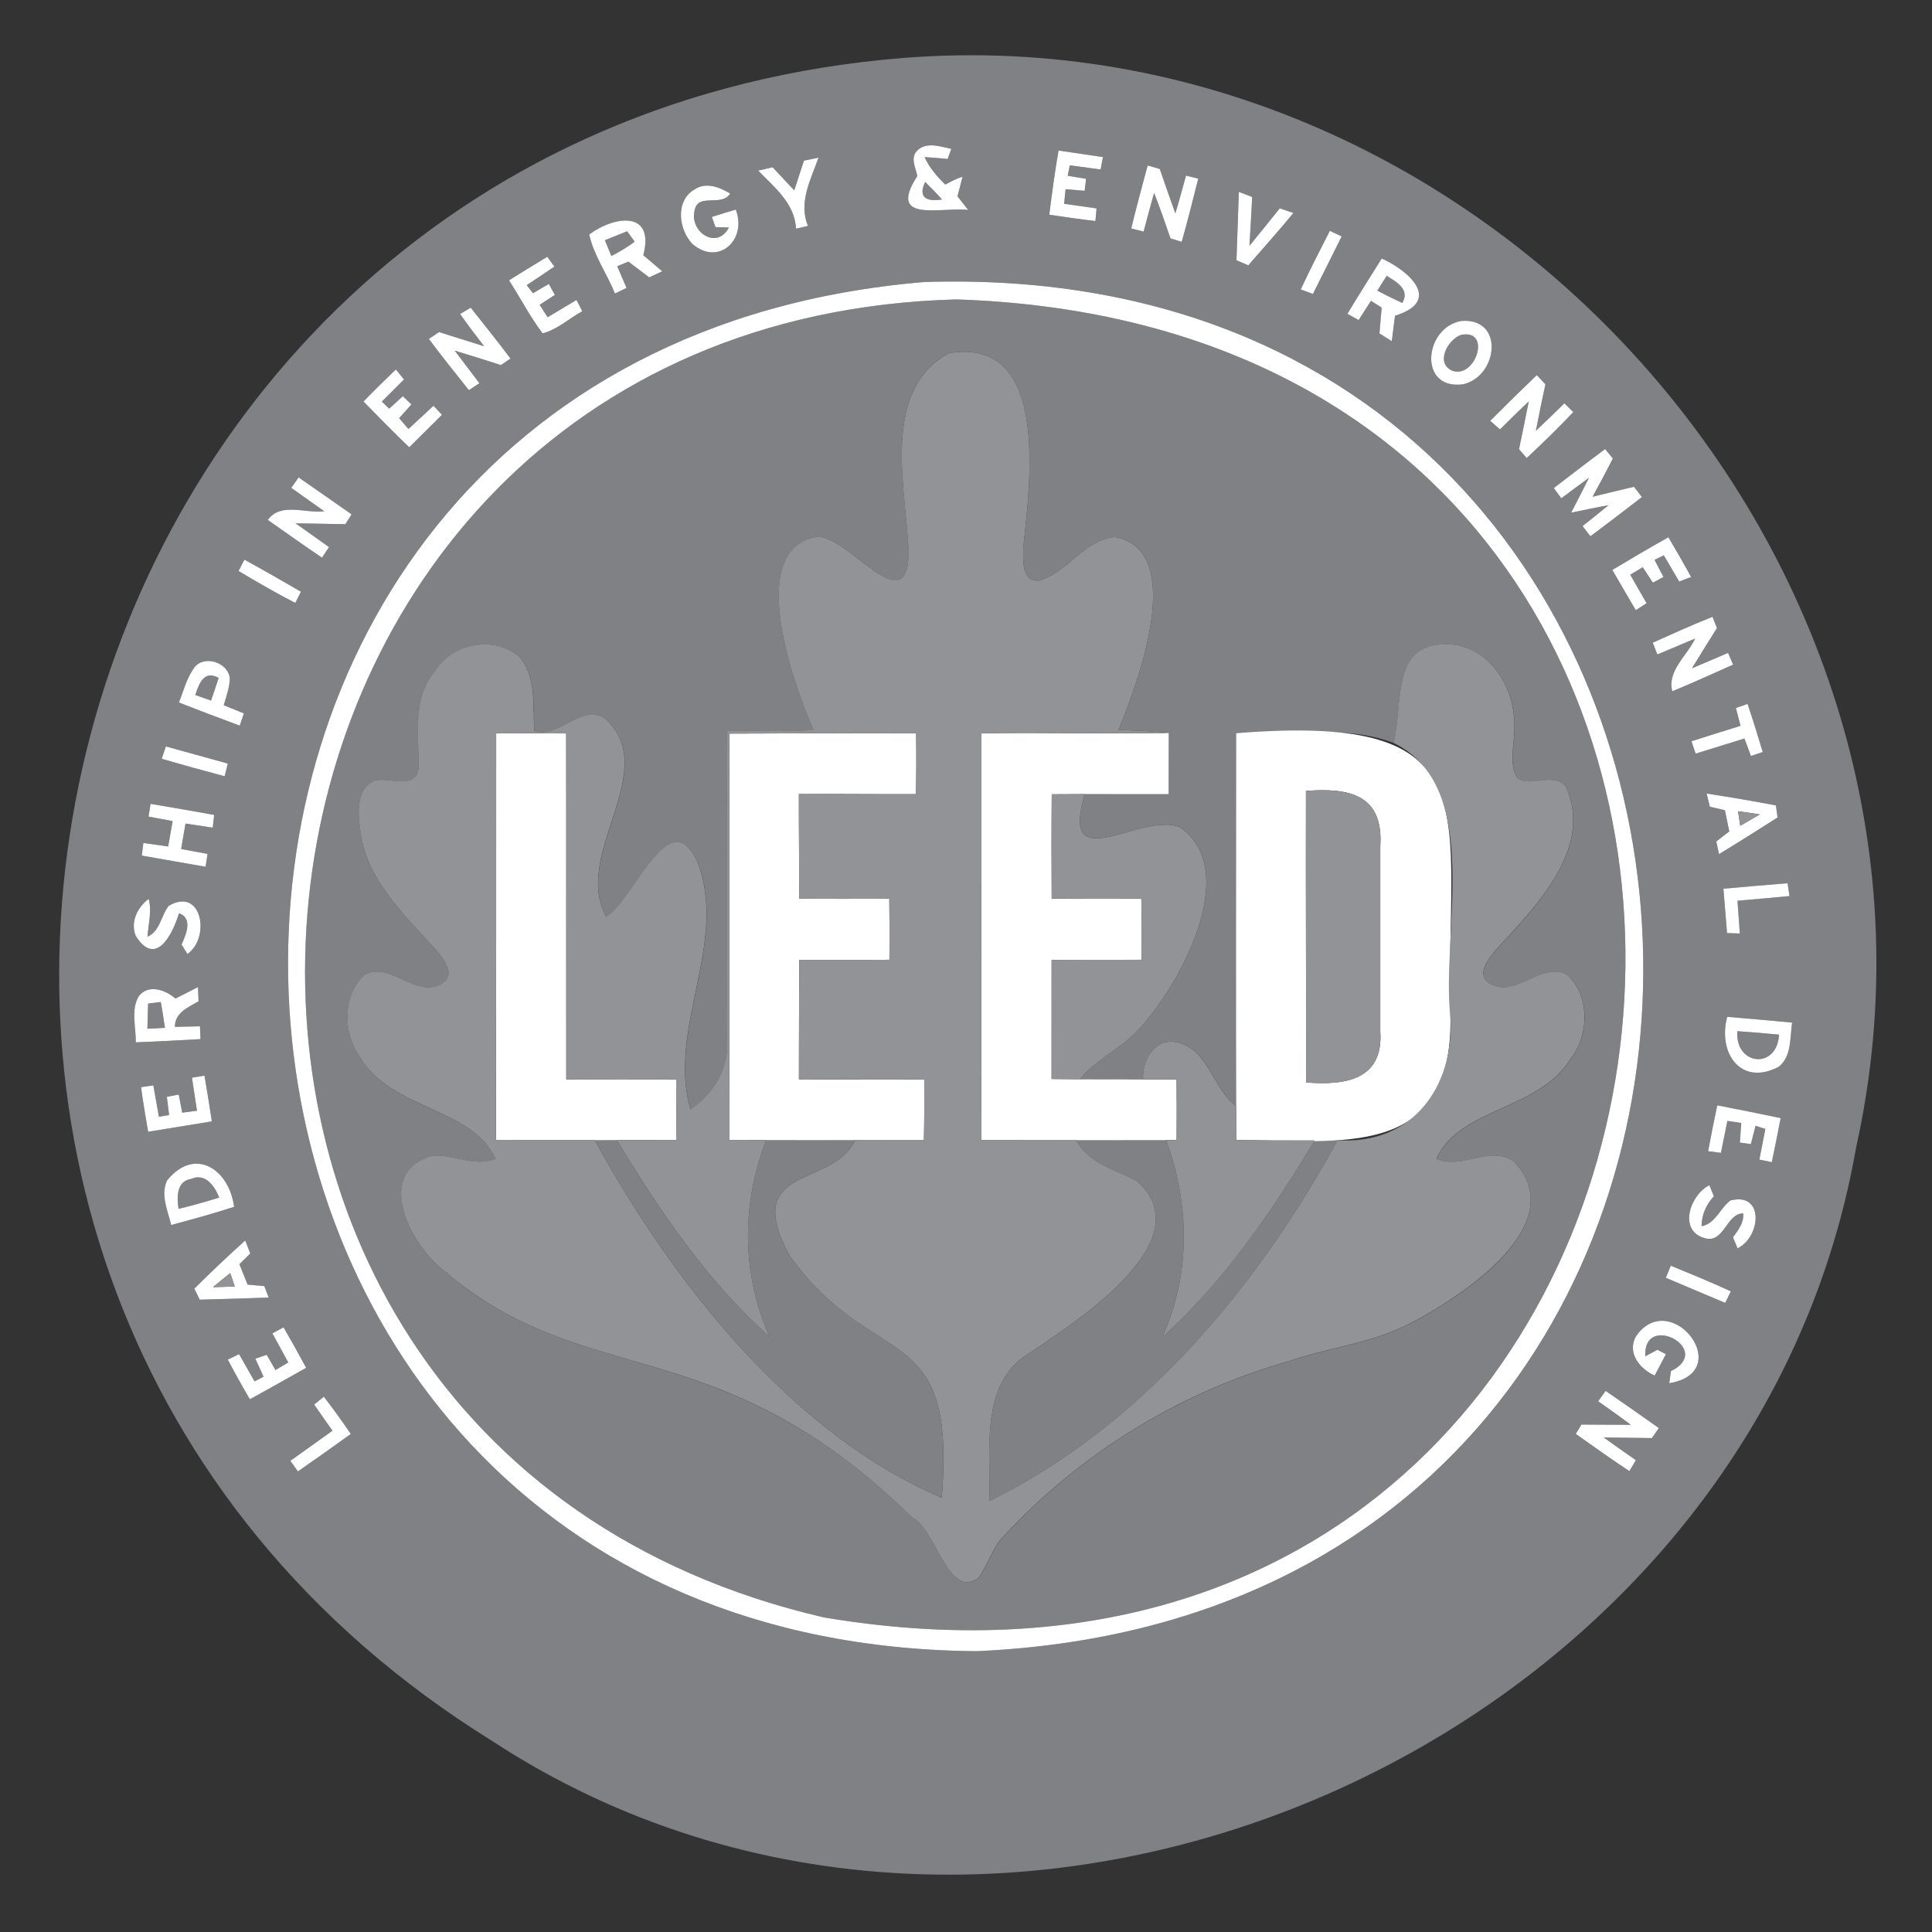 <?xml version="1.0" encoding="UTF-8"?> <svg xmlns="http://www.w3.org/2000/svg" xmlns:xlink="http://www.w3.org/1999/xlink" version="1.1" id="Layer_1" x="0px" y="0px" viewBox="0 0 500 500" style="enable-background:new 0 0 500 500;" xml:space="preserve"><rect x="0" y="0" width="500" height="500" fill="#333333" stroke="none"/> <style type="text/css"> .st0{fill:#808184;} .st1{fill:#FFFFFF;} .st2{fill:#929396;} </style> <g> <g> <g> <path class="st0" d="M233.72,15C385.38,2.98,513.48,148.06,480.34,297.07c-27.16,155.28-220.83,239.95-352.93,153.52 C-66.94,330.03,6.12,33.27,233.72,15z M237.3,39.05c-1.77,1.86-0.3,4.43,0.11,6.51c-8,12.37,6.28,7.92,13.17,8.78 c-0.93-1.17-1.85-2.35-2.77-3.53c0.42-1.7,0.86-3.39,1.31-5.09c-1.58,0.48-3.03,1.27-4.47,2.05c-2.12-2.09-4.11-4.37-5.36-7.11 c1.99,0.11,3.99,0.27,5.98,0.48c0.31-0.87,0.63-1.75,0.94-2.62C243.33,37.94,239.68,36.55,237.3,39.05z M271.55,55.57 c3.98,0.6,7.95,1.17,11.95,1.65c0.1-1.09,0.2-2.18,0.3-3.27c-2.8-0.39-5.59-0.79-8.39-1.19c0.12-1.26,0.24-2.52,0.38-3.78 c1.64,0.13,3.28,0.27,4.93,0.41c0.12-1.03,0.24-2.07,0.37-3.1c-1.59-0.26-3.17-0.53-4.75-0.78c0.18-0.91,0.35-1.81,0.53-2.72 c2.66,0.37,5.32,0.72,7.98,1.09c0.2-1.07,0.4-2.14,0.61-3.21c-3.83-0.58-7.67-1.13-11.5-1.7 C272.99,44.47,272.26,50.01,271.55,55.57z M208.06,41.58c-0.83,2.57-1.67,5.13-2.51,7.69c-1.87-1.99-3.73-3.99-5.6-5.98 c-1.25,0.28-2.5,0.57-3.74,0.86c4.21,4.35,9.46,8.44,9.81,15.03c1.02-0.24,2.04-0.48,3.06-0.71c-2.45-6.13,0.74-11.99,2.76-17.68 C210.58,41.06,209.32,41.32,208.06,41.58z M297.01,42.82c-1.48,5.42-2.9,10.86-4.24,16.31c1.07,0.27,2.13,0.54,3.21,0.81 c0.88-3.35,1.77-6.69,2.71-10.02c1.52,3.88,2.9,7.82,4.24,11.77c0.73,0.23,2.19,0.68,2.91,0.9c1.51-5.42,2.91-10.89,4.28-16.36 c-0.79-0.2-2.38-0.59-3.17-0.79c-0.9,3.26-1.79,6.53-2.76,9.78c-1.38-3.81-2.71-7.64-4.02-11.48 C299.11,43.44,298.05,43.13,297.01,42.82z M179.74,49.03c-5.06,2.93-4.13,10.46-0.48,14.16c6.75,5.73,14.16-1.14,11.18-8.96 c-2.08,0.61-4.15,1.25-6.2,1.91c0.31,0.87,0.63,1.76,0.95,2.64c1.15,0.03,2.3,0.07,3.46,0.1c-3.05,5.86-10.14,1.24-8.9-4.24 c0.71-4.95,6.96-0.92,9.24-4.55C186.23,48.45,182.71,47.02,179.74,49.03z M320.61,49.66c-0.23,5.9-0.39,11.81-0.61,17.7 c1.02,0.44,2.03,0.87,3.05,1.31c3.93-4.48,7.9-8.94,11.68-13.55c-1.18-0.41-2.36-0.81-3.53-1.2c-2.59,3.24-5.22,6.47-7.84,9.69 c0.24-4.21,0.51-8.42,0.71-12.63C322.92,50.53,321.76,50.1,320.61,49.66z M152.49,60.67c1.16,5.41,4.6,10.15,6.66,15.3 c1-0.49,1.99-0.97,2.99-1.46c-0.81-1.87-1.6-3.75-2.4-5.62c0.97-0.39,1.93-0.79,2.9-1.18c1.79,1.37,3.58,2.72,5.37,4.08 c1.13-0.53,2.25-1.05,3.37-1.58c-1.64-1.38-3.26-2.77-4.89-4.16C169.52,54.51,159.21,55.74,152.49,60.67z M344.16,59.74 c-2.56,5.04-5.15,10.05-7.54,15.15c1.05,0.39,2.1,0.79,3.16,1.18c2.48-4.96,4.98-9.92,7.44-14.9 C346.2,60.7,345.17,60.22,344.16,59.74z M131.73,72.55c2.96,4.54,5.41,9.41,8.69,13.73c3.83-0.96,6.85-3.85,10.27-5.73 c-0.51-0.97-1.01-1.94-1.5-2.9c-2.5,1.48-4.98,2.97-7.47,4.46c-0.69-1.07-1.37-2.15-2.06-3.22c1.31-0.86,2.62-1.7,3.94-2.55 c-0.52-0.95-1.04-1.9-1.56-2.85c-1.37,0.8-2.74,1.61-4.11,2.41c-0.4-0.53-1.21-1.57-1.62-2.09c2.4-1.59,4.8-3.18,7.17-4.8 c-0.46-0.64-1.39-1.9-1.85-2.54C138.31,68.46,135.01,70.48,131.73,72.55z M357.59,66.9c-2.96,4.77-6,9.48-8.85,14.31 c0.96,0.55,1.92,1.08,2.89,1.63c1.06-1.66,2.13-3.32,3.21-4.98c0.92,0.58,1.83,1.17,2.76,1.75c-0.2,2.23-0.39,4.46-0.58,6.69 c1.06,0.67,2.12,1.33,3.2,2c0.27-2.2,0.55-4.4,0.84-6.59C373.2,77.96,364.99,70.23,357.59,66.9z M239.16,72.99 C11.12,92.12,24.06,425.86,252.83,427.32C491.67,416.73,478.04,65.11,239.16,72.99z M119.07,81.25c1.99,2.85,4.12,5.61,6.25,8.37 c-3.9-1.19-7.78-2.43-11.67-3.67c-0.87,0.59-1.76,1.18-2.63,1.78c3.34,4.51,6.87,8.86,10.36,13.26c0.9-0.6,1.81-1.2,2.72-1.8 c-2.11-2.83-4.29-5.61-6.4-8.44c4,1.2,7.98,2.48,11.97,3.75c0.62-0.42,1.85-1.27,2.47-1.69c-3.34-4.47-6.85-8.8-10.29-13.17 C120.91,80.17,119.99,80.71,119.07,81.25z M378.19,83.06c-9.68,1.67-11.26,18.03,0.49,16.39 C387.73,97.36,389.39,82.18,378.19,83.06z M94.07,103.91c3.92,3.98,7.78,8.01,11.83,11.86c2.82-2.8,5.65-5.59,8.47-8.4 c-0.55-0.58-1.65-1.76-2.19-2.35c-2.17,2-4.31,4.03-6.5,6.02c-0.8-0.94-1.59-1.87-2.39-2.81c1.06-1.18,2.12-2.37,3.17-3.55 c-0.74-0.71-1.49-1.41-2.23-2.12c-1.17,1.07-2.34,2.14-3.51,3.21c-0.48-0.46-1.44-1.37-1.92-1.83c1.91-1.92,3.82-3.83,5.74-5.72 c-0.7-0.86-1.4-1.73-2.1-2.59C99.61,98.33,96.81,101.09,94.07,103.91z M385.66,108.91c0.84,0.73,1.67,1.47,2.52,2.21 c2.46-2.43,4.94-4.86,7.45-7.25c-0.81,4.13-1.66,8.24-2.52,12.37c0.66,0.77,1.31,1.54,1.97,2.31c4.13-3.86,8.19-7.8,12.08-11.91 c-0.78-0.75-1.55-1.5-2.32-2.26c-2.43,2.39-4.87,4.77-7.36,7.1c0.76-4.02,1.61-8.03,2.46-12.03c-0.75-0.79-1.49-1.58-2.24-2.37 C393.65,100.97,389.63,104.91,385.66,108.91z M402.12,126.31c0.65,0.88,1.3,1.78,1.95,2.66c2.39-1.78,4.77-3.56,7.18-5.31 c-1.5,3.03-3.08,6.03-4.62,9.03c3.21-0.66,6.43-1.34,9.66-1.93c-2.21,1.84-4.46,3.62-6.72,5.4c0.68,0.87,1.36,1.76,2.05,2.64 c4.46-3.36,8.9-6.74,13.32-10.15c-0.7-0.89-1.37-1.78-2.05-2.66c-3.58,0.84-7.15,1.69-10.72,2.58c1.8-3.27,3.54-6.56,5.25-9.89 c-0.68-0.82-1.34-1.64-2.01-2.45C410.94,119.53,406.53,122.92,402.12,126.31z M77.29,123.56c-0.48,0.68-1.44,2.02-1.93,2.7 c2.84,2.03,5.7,4.03,8.54,6.05c-4.78,0.64-11.25-2.43-14.61,2.25c4.66,3.28,9.32,6.57,14.03,9.77c0.45-0.69,1.37-2.05,1.82-2.74 c-2.89-2.06-5.79-4.1-8.67-6.16c4.3,0.07,8.59,0.16,12.9,0.23c0.54-0.86,1.07-1.7,1.61-2.55 C86.42,129.94,81.88,126.72,77.29,123.56z M417.27,147.5c2,3.48,4.02,6.95,6.07,10.4c0.93-0.6,1.85-1.2,2.79-1.8 c-1.41-2.46-2.82-4.92-4.23-7.37c1.07-0.65,2.15-1.3,3.23-1.95c0.87,1.33,1.76,2.67,2.64,4.01c0.9-0.5,1.8-1,2.73-1.49 c-0.77-1.48-1.54-2.94-2.3-4.42c0.6-0.29,1.8-0.88,2.39-1.18c1.33,2.26,2.66,4.51,3.98,6.78c1.02-0.39,2.06-0.78,3.09-1.17 c-1.88-3.47-3.87-6.88-5.88-10.28C426.89,141.76,422.08,144.64,417.27,147.5z M63.24,144.84c-0.5,0.98-1,1.96-1.49,2.94 c4.83,2.86,9.68,5.71,14.68,8.26c0.49-0.97,0.98-1.94,1.47-2.9C73.04,150.33,68.18,147.51,63.24,144.84z M427.72,166.33 c0.4,1.01,0.81,2.01,1.22,3.03c3.26-1.34,6.5-2.75,9.77-4.11c-2.07,4.45-7.27,8.27-5.92,13.65c5.29-2.2,10.51-4.56,15.75-6.9 c-0.44-1.02-0.86-2.03-1.3-3.05c-3.11,1.33-6.22,2.69-9.35,3.99c2.11-3.51,4.31-6.96,6.47-10.42c-0.39-0.97-0.77-1.94-1.15-2.9 C437.96,161.68,432.85,164.04,427.72,166.33z M50.41,172.59c-2.05,2.71-2.86,6.09-4.11,9.2c5.22,2.07,10.47,4.03,15.74,5.99 c0.36-1.05,0.72-2.12,1.08-3.17c-1.73-0.71-3.47-1.4-5.21-2.11c0.62-2.23,1.47-4.45,1.57-6.78 C59.28,171.59,53.12,169.41,50.41,172.59z M449.25,183.22c0.39,1.53,0.78,3.06,1.17,4.61c-4.23,1.32-8.47,2.64-12.69,3.99 c0.35,1.06,0.71,2.13,1.07,3.21c4.21-1.3,8.43-2.61,12.64-3.92c0.55,1.5,1.11,3.02,1.67,4.52c1.02-0.34,2.04-0.68,3.06-1.02 c-1.24-4.17-2.54-8.32-3.93-12.45C451.25,182.52,450.25,182.87,449.25,183.22z M41.85,196.38c5.41,1.56,10.84,3.06,16.29,4.5 c0.26-1.1,0.54-2.19,0.81-3.28c-5.35-1.49-10.69-2.96-16.03-4.44C42.56,194.24,42.2,195.31,41.85,196.38z M441.68,205.37 c0.26,1.13,0.54,2.27,0.81,3.39c1.3,0.3,2.59,0.6,3.9,0.91c0.37,1.82,0.74,3.66,1.13,5.48c-1.13,0.87-2.25,1.75-3.37,2.62 c0.18,0.82,0.55,2.45,0.72,3.26c5.09-3.08,10.12-6.27,15.15-9.48c-0.11-0.78-0.33-2.34-0.43-3.12 C453.64,207.3,447.66,206.29,441.68,205.37z M38.97,208.04c-0.17,1.1-0.34,2.2-0.52,3.3c2.08,0.39,4.16,0.76,6.24,1.15 c-0.38,2.19-0.76,4.39-1.16,6.58c-2.13-0.31-4.28-0.62-6.42-0.91c-0.13,1.09-0.27,2.18-0.4,3.27c5.5,0.96,10.99,1.95,16.5,2.88 c0.17-1.11,0.34-2.21,0.52-3.31c-2.27-0.43-4.56-0.86-6.84-1.28c0.38-2.2,0.75-4.39,1.13-6.58c2.35,0.36,4.7,0.71,7.05,1.06 c0.12-1.11,0.24-2.21,0.37-3.3C49.95,209.93,44.47,208.94,38.97,208.04z M446.02,230c0.3,3.83,0.62,7.65,0.94,11.48 c1.1,0.04,2.2,0.08,3.31,0.11c-0.19-2.83-0.39-5.66-0.61-8.48c4.48-0.39,8.98-0.77,13.46-1.21c-0.17-1.11-0.34-2.22-0.5-3.32 C457.08,229.03,451.55,229.49,446.02,230z M35.13,242.22c5.21,8.22,9.51-0.33,11.2-5.88c3.72,1.37,1.74,5.56,0.67,8.11 c0.38,0.61,1.13,1.84,1.5,2.45c6.1-4.28,3.7-17.54-4.85-12.45c-2.03,2.55-2.17,6.51-5.48,7.96c0.24-3.26,1.17-6.55,0.31-9.79 C35.56,234.82,33.67,238.6,35.13,242.22z M35.91,257.81c-2.1,3.58-0.7,8.02-0.77,11.95c5.58-0.22,11.17-0.52,16.75-0.84 c-0.04-0.83-0.1-2.48-0.14-3.31c-2.16,0.07-4.32,0.11-6.49,0.14c-0.01-3.67,3.43-5.05,6.13-6.61c-0.05-1.23-0.1-2.46-0.15-3.68 c-1.94,0.99-3.87,1.97-5.82,2.96C42.81,256.2,38.46,254.57,35.91,257.81z M447,263.16c-2.51,9.37,3.54,18.08,13.34,12.92 c3.4-2.71,2.86-7.57,3.46-11.42C458.2,264.09,452.59,263.65,447,263.16z M49.68,278.91c0.43,2.84,0.86,5.69,1.3,8.54 c-1.27,0.16-2.55,0.33-3.82,0.51c-0.3-1.57-0.6-3.13-0.9-4.69c-0.77,0.15-2.31,0.43-3.08,0.58c0.19,1.57,0.39,3.14,0.59,4.72 c-0.67,0.11-1.99,0.33-2.65,0.44c-0.49-2.71-0.96-5.41-1.43-8.12c-0.8,0.12-2.39,0.36-3.19,0.47c0.54,3.86,1.17,7.71,1.83,11.54 c5.5-0.88,11-1.79,16.5-2.69c-0.6-3.96-1.24-7.91-1.91-11.84C51.84,278.55,50.76,278.73,49.68,278.91z M444.43,286.06 c-0.84,3.95-1.64,7.91-2.38,11.87c1.1,0.14,2.2,0.28,3.31,0.42c0.55-2.75,1.11-5.51,1.68-8.26c0.89,0.13,2.69,0.39,3.58,0.53 c-0.12,1.69-0.24,3.38-0.36,5.08c0.71,0.1,2.13,0.3,2.85,0.39c0.39-1.58,0.8-3.16,1.21-4.74c0.85,0.27,1.68,0.55,2.54,0.82 c-0.53,2.64-1.03,5.28-1.55,7.93c1.06,0.22,2.14,0.44,3.22,0.67c0.8-3.8,1.56-7.6,2.29-11.41 C455.37,288.21,449.9,287.13,444.43,286.06z M43.25,305.48c-1.8,3.73,0.2,7.84,1.05,11.55c5.46-1.47,10.91-2.95,16.29-4.7 C59.3,302.54,50.37,296.68,43.25,305.48z M440.95,320.37c5.25,1.77,5.77-6.39,10.21-6.36c0.22,2.43-1.33,4.36-2.66,6.19 c0.39,0.95,0.8,1.91,1.2,2.86c6.11-3.06,6.93-14.66-1.86-12.39c-2.7,1.99-3.85,6.02-7.47,6.67c0.02-2.95,1.2-5.61,3.2-7.75 c-0.39-0.96-0.79-1.91-1.17-2.86C437.5,309.12,434.25,318.28,440.95,320.37z M50.29,333.5c0.46,0.95,0.92,1.9,1.38,2.87 c5.95-0.18,11.9-0.34,17.85-0.55c-0.38-0.99-0.75-1.97-1.13-2.96c-1.45-0.13-2.89-0.25-4.32-0.38c-0.7-1.77-1.41-3.53-2.12-5.29 c0.94-0.94,1.88-1.86,2.81-2.79c-0.43-1.12-0.87-2.24-1.31-3.35C58.95,325.07,54.57,329.23,50.29,333.5z M432.4,327.56 c-0.43,1.04-0.86,2.09-1.28,3.13c5.1,2.19,10.24,4.33,15.36,6.49c0.48-1,0.97-1.98,1.46-2.98 C442.82,331.83,437.61,329.7,432.4,327.56z M423.62,345.5c-2.83,4.28,0.63,8.78,4.63,10.48c0.97-1.84,1.93-3.68,2.9-5.52 c-0.55-0.29-1.65-0.86-2.2-1.14c-0.79,0.42-2.35,1.27-3.14,1.69c-0.59-11.69,17.99-1.69,6.64,3.83c-0.1,0.79-0.33,2.36-0.44,3.14 C449.4,355.08,432.63,333.32,423.62,345.5z M70.49,345.07c1.38,2.51,2.76,5.01,4.14,7.52c-1.1,0.66-2.21,1.31-3.31,1.96 c-0.76-1.32-1.52-2.63-2.27-3.94c-0.99,0.33-1.96,0.66-2.94,1c0.7,1.55,1.4,3.11,2.12,4.66c-0.58,0.31-1.74,0.92-2.32,1.22 c-1.33-2.35-2.67-4.7-4.01-7.05c-0.98,0.46-1.95,0.93-2.92,1.41c1.8,3.47,3.72,6.89,5.71,10.27c4.88-2.68,9.72-5.4,14.57-8.14 c-1.89-3.53-3.84-7.02-5.85-10.48C72.42,344.03,71.45,344.55,70.49,345.07z M415.53,359.96c-0.64,0.89-1.28,1.8-1.92,2.7 c2.84,2.01,5.68,4.01,8.47,6.1c-4.28,0.01-8.54-0.08-12.81-0.07c-0.49,0.81-0.98,1.62-1.46,2.43c4.59,3.25,9.17,6.5,13.87,9.62 c0.55-0.95,1.12-1.89,1.68-2.83c-2.78-1.96-5.56-3.9-8.32-5.88c4.15,0.03,8.32,0.12,12.47,0.16c0.59-0.87,1.19-1.74,1.8-2.59 C424.76,366.33,420.16,363.13,415.53,359.96z M81.3,363.5c1.58,2.25,3.16,4.5,4.74,6.77c-3.63,2.6-7.28,5.19-10.9,7.79 c0.66,0.91,1.31,1.82,1.96,2.74c4.6-3.19,9.15-6.43,13.69-9.69c-2.24-3.28-4.53-6.5-6.97-9.64 C82.98,362.13,82.13,362.81,81.3,363.5z"></path> </g> <path class="st0" d="M239.43,47.09c1.5,1.47,2.97,2.97,4.36,4.54C239.91,52.25,237.49,51.2,239.43,47.09z"></path> <path class="st0" d="M156.55,62.16c1.92-0.77,3.84-1.54,5.76-2.3c0.48,0.68,1.45,2.01,1.94,2.68c-1.87,1.45-3.93,2.63-6.03,3.71 C157.66,64.89,157.11,63.52,156.55,62.16z"></path> <path class="st0" d="M356.45,75.21c0.81-1.28,1.62-2.56,2.43-3.84c2.57,1.6,6.09,3.52,4.02,7.03 C360.72,77.41,358.57,76.33,356.45,75.21z"></path> <g> <path class="st0" d="M247.55,77.49c254.2,8.49,216.36,383.47-34.41,341.08C15.09,372.59,44.38,82.91,247.55,77.49z M245.62,91.39 c-17.81,9.78-11.14,34.84-10.44,51.46c-0.13,18.81-15.68-4.38-23.71-3.87c-18.93,3.32-5.84,38.61-0.9,49.98 c-7.44,0.47-14.88,0.08-22.32,0.24c-0.22,27.16-0.09,54.32-0.03,81.48c0.03,6.69-4.05,12.83-9.49,16.47 c-6.16-20.89,10.07-43.34,1.68-64.33c-7.29-15.47-16.54,10.66-23.51,14.39c-9-16.24,14.84-37.88-0.52-51.45 c-6.53-3.36-11.31,5.34-18.05,3.47c-0.48-6.42,0.65-13.94-3.86-19.21c-6.48-5.64-17.42-3.57-21.85,3.68 c-6,7.09-4.18,16.52-4.24,24.97c-0.66,6.13-7.6,2.27-11.45,3.41c-5.1,2.36-4.22,9.17-3.55,13.76 c1.96,12.47,11.6,21.27,19.62,30.19c1.86,2.25,5.09,6.27,1.5,8.5c-6.69,4.1-13.39-5.81-20.08-2.25 c-5.78,5.25-5.72,15.04-1.33,21.19c8.33,14.03,29.12,13.02,35.18,26.47c-5.43,2.17-10.82-1.18-16.3-0.82 c-15.33,4.37-5.8,23.01,2.86,29.66c36.46,31.49,71.22,14.76,121.23,63.96c6.58,3.39,9.15,21.17,17.19,15.7 c2.54-3.54,3.63-8.02,6.8-11.16c19.98-21.37,45.33-37,73.49-44.95c10.41-3.62,21.65-4.67,31.5-9.84 c13.12-6.79,41.83-25.42,26.92-41.75c-6.18-4.53-13.58,2.11-20.2-0.79c5.88-13.26,26.44-12.48,34.79-25.93 c4.75-6.17,5-16.3-0.96-21.72c-6.68-3.6-13.38,6.31-20.06,2.22c-3.6-2.21-0.33-6.23,1.49-8.5 c10.07-11.04,25.45-26.06,18.33-42.29c-3.18-4.15-8.99,0.25-12.64-2.36c-2.42-4.05-0.55-9.01-0.78-13.44 c0.24-9.27-5.75-19.82-15.61-21.07c-16.77-1.56-12.95,14.65-15.64,25.42c-12.97-4.96-27.21-1.67-40.75-2.52 c-0.05,32.15-0.02,64.3-0.03,96.45c-6.17-4.59-7.13-14.8-15.4-16.5c-5.69-1.1-8.9,4.63-8.65,9.58c-5.45,0-10.89,0.04-16.33-0.01 c4.2-5.25,10.64-7.91,15.13-12.84c10.35-10.95,26.92-40.84,10.9-52.28c-10.03-4.42-31.47,13.75-24.79-8.65 c7.24,0.01,14.47,0.02,21.7,0.01c0.02-5.28,0.02-10.57,0.03-15.86c-4.32-0.42-8.68-0.61-13.01-0.74 c4.73-11.37,18-46.54-0.93-49.95c-8.07,0.77-12.25,9.31-19.75,11.31c-4.33,0.25-4.05-5.39-3.98-8.37 C266.47,125.55,272,87.11,245.62,91.39z"></path> </g> <path class="st0" d="M378.08,86.68c7.91-1.64,3.99,11.04-1.99,9.35C371.3,94.22,374.55,87.94,378.08,86.68z"></path> <path class="st0" d="M50.54,179.86c1.01-3.04,2.27-6.49,6.04-4.43c-0.64,1.96-1.3,3.92-1.96,5.88 C53.27,180.83,51.9,180.34,50.54,179.86z"></path> <path class="st0" d="M38.33,259.73c0.82-0.1,2.45-0.32,3.27-0.42c0.45,2.22,0.72,4.46,1.09,6.69c-1.51,0.08-3.03,0.15-4.54,0.23 C38.19,264.05,38.25,261.89,38.33,259.73z"></path> <path class="st0" d="M449.63,266.87c3.6,0.24,7.2,0.54,10.79,0.9C459.86,276.95,448.95,275.75,449.63,266.87z"></path> <path class="st0" d="M153.91,295.07c1.91,0,3.83-0.01,5.73-0.01c11.12,18.4,23.4,36.52,39.51,50.92 c-7.23-16.31-7.31-34.3-0.87-50.91c7.66-0.01,15.33-0.02,22.99,0.02c-5.76,12.42-29.65,6.25-16.99,29.75 c21.92,30.8,43.32,15.54,39.43,62.76C205.1,371.19,174.17,332.01,153.91,295.07z"></path> <path class="st0" d="M278.47,295.1c7.77-0.06,15.56-0.01,23.33-0.04c6.1,16.74,6.37,34.57-0.96,50.95 c16.05-14.45,28.37-32.51,39.39-50.92c1.97,0,3.95,0.02,5.93,0c-20.65,38-50.86,74.17-90.14,93.44 c0.46-12.23-2.41-29.09,8.77-37.24c11.89-8.06,47.32-29.89,29.32-45.72C288.49,302.71,281.77,301.07,278.47,295.1z"></path> <path class="st0" d="M49.48,305.1c3.67-1.63,6.09,1.86,7.25,4.83c-3.48,1.08-6.97,2.08-10.52,2.93 C45.77,309.86,45.6,305.73,49.48,305.1z"></path> </g> <g> <g> <path class="st1" d="M237.3,39.05c2.38-2.49,6.03-1.11,8.9-0.53c-0.31,0.87-0.63,1.75-0.94,2.62c-1.99-0.21-3.99-0.37-5.98-0.48 c1.25,2.74,3.23,5.02,5.36,7.11c1.45-0.78,2.9-1.57,4.47-2.05c-0.45,1.69-0.88,3.38-1.31,5.09c0.92,1.18,1.84,2.36,2.77,3.53 c-6.89-0.86-21.17,3.58-13.17-8.78C237,43.47,235.53,40.91,237.3,39.05z M239.43,47.09c-1.95,4.11,0.48,5.16,4.36,4.54 C242.4,50.06,240.94,48.56,239.43,47.09z"></path> </g> <path class="st1" d="M271.55,55.57c0.7-5.56,1.44-11.1,2.4-16.61c3.83,0.57,7.67,1.12,11.5,1.7c-0.21,1.07-0.41,2.14-0.61,3.21 c-2.66-0.37-5.32-0.72-7.98-1.09c-0.18,0.9-0.35,1.8-0.53,2.72c1.58,0.25,3.16,0.52,4.75,0.78c-0.12,1.03-0.24,2.07-0.37,3.1 c-1.65-0.14-3.29-0.28-4.93-0.41c-0.13,1.26-0.25,2.52-0.38,3.78c2.8,0.4,5.59,0.81,8.39,1.19c-0.1,1.09-0.2,2.18-0.3,3.27 C279.51,56.74,275.53,56.17,271.55,55.57z"></path> <path class="st1" d="M208.06,41.58c1.26-0.26,2.52-0.53,3.78-0.79c-2.02,5.69-5.22,11.55-2.76,17.68 c-1.02,0.24-2.04,0.47-3.06,0.71c-0.36-6.59-5.6-10.68-9.81-15.03c1.24-0.29,2.49-0.58,3.74-0.86c1.87,1.98,3.73,3.99,5.6,5.98 C206.38,46.72,207.23,44.15,208.06,41.58z"></path> <path class="st1" d="M297.01,42.82c1.04,0.31,2.1,0.62,3.15,0.92c1.32,3.84,2.64,7.67,4.02,11.48c0.98-3.24,1.86-6.51,2.76-9.78 c0.79,0.2,2.38,0.59,3.17,0.79c-1.36,5.47-2.76,10.93-4.28,16.36c-0.72-0.23-2.18-0.68-2.91-0.9c-1.34-3.95-2.72-7.89-4.24-11.77 c-0.94,3.33-1.82,6.67-2.71,10.02c-1.07-0.27-2.13-0.54-3.21-0.81C294.1,53.68,295.53,48.25,297.01,42.82z"></path> <path class="st1" d="M179.74,49.03c2.97-2.01,6.5-0.58,9.24,1.06c-2.28,3.63-8.54-0.4-9.24,4.55c-1.24,5.48,5.85,10.1,8.9,4.24 c-1.16-0.04-2.31-0.08-3.46-0.1c-0.32-0.88-0.64-1.77-0.95-2.64c2.06-0.66,4.13-1.3,6.2-1.91c2.98,7.82-4.43,14.69-11.18,8.96 C175.61,59.49,174.68,51.96,179.74,49.03z"></path> <path class="st1" d="M320.61,49.66c1.15,0.44,2.3,0.87,3.46,1.32c-0.21,4.21-0.47,8.42-0.71,12.63c2.62-3.22,5.25-6.45,7.84-9.69 c1.17,0.39,2.35,0.79,3.53,1.2c-3.79,4.61-7.76,9.06-11.68,13.55c-1.02-0.43-2.03-0.86-3.05-1.31 C320.22,61.46,320.39,55.56,320.61,49.66z"></path> <g> <path class="st1" d="M152.49,60.67c6.73-4.94,17.03-6.16,14,5.38c1.63,1.39,3.25,2.78,4.89,4.16c-1.13,0.53-2.25,1.05-3.37,1.58 c-1.79-1.36-3.58-2.71-5.37-4.08c-0.97,0.39-1.93,0.79-2.9,1.18c0.8,1.87,1.59,3.75,2.4,5.62c-1,0.49-1.99,0.97-2.99,1.46 C157.09,70.83,153.65,66.09,152.49,60.67z M156.55,62.16c0.56,1.36,1.12,2.73,1.67,4.09c2.1-1.08,4.15-2.27,6.03-3.71 c-0.49-0.67-1.46-2-1.94-2.68C160.38,60.62,158.46,61.39,156.55,62.16z"></path> </g> <path class="st1" d="M344.16,59.74c1.02,0.48,2.04,0.96,3.06,1.44c-2.46,4.98-4.96,9.94-7.44,14.9c-1.06-0.39-2.11-0.79-3.16-1.18 C339.01,69.79,341.6,64.78,344.16,59.74z"></path> <path class="st1" d="M131.73,72.55c3.28-2.07,6.58-4.09,9.9-6.09c0.46,0.64,1.39,1.9,1.85,2.54c-2.37,1.63-4.78,3.21-7.17,4.8 c0.4,0.52,1.21,1.56,1.62,2.09c1.36-0.8,2.74-1.61,4.11-2.41c0.52,0.95,1.04,1.9,1.56,2.85c-1.32,0.85-2.63,1.69-3.94,2.55 c0.69,1.07,1.37,2.15,2.06,3.22c2.49-1.49,4.97-2.98,7.47-4.46c0.5,0.97,1,1.94,1.5,2.9c-3.42,1.88-6.45,4.78-10.27,5.73 C137.14,81.96,134.69,77.09,131.73,72.55z"></path> <g> <path class="st1" d="M357.59,66.9c7.41,3.34,15.6,11.07,3.45,14.81c-0.29,2.19-0.56,4.39-0.84,6.59c-1.07-0.67-2.13-1.33-3.2-2 c0.19-2.23,0.39-4.46,0.58-6.69c-0.93-0.58-1.84-1.17-2.76-1.75c-1.07,1.66-2.14,3.32-3.21,4.98c-0.97-0.55-1.93-1.08-2.89-1.63 C351.6,76.37,354.63,71.66,357.59,66.9z M356.45,75.21c2.12,1.13,4.27,2.2,6.45,3.2c2.07-3.51-1.46-5.43-4.02-7.03 C358.07,72.65,357.26,73.93,356.45,75.21z"></path> </g> <g> <path class="st1" d="M239.16,72.99c238.94-7.85,252.45,343.78,13.65,354.33C24.01,425.82,11.17,92.08,239.16,72.99z M247.55,77.49c-203.21,5.46-232.42,295.13-34.4,341.08C463.98,460.94,501.68,85.93,247.55,77.49z"></path> </g> <path class="st1" d="M119.07,81.25c0.92-0.55,1.84-1.08,2.76-1.62c3.44,4.37,6.96,8.7,10.29,13.17c-0.62,0.42-1.85,1.27-2.47,1.69 c-3.99-1.27-7.96-2.55-11.97-3.75c2.11,2.83,4.3,5.61,6.4,8.44c-0.9,0.6-1.81,1.2-2.72,1.8c-3.49-4.4-7.02-8.75-10.36-13.26 c0.87-0.59,1.76-1.18,2.63-1.78c3.89,1.23,7.77,2.47,11.67,3.67C123.18,86.86,121.06,84.1,119.07,81.25z"></path> <g> <path class="st1" d="M378.19,83.06c11.21-0.88,9.54,14.3,0.49,16.39C366.93,101.08,368.51,84.73,378.19,83.06z M378.08,86.68 c-3.53,1.27-6.79,7.55-1.99,9.35C382.07,97.72,385.99,85.04,378.08,86.68z"></path> </g> <path class="st1" d="M94.07,103.91c2.74-2.82,5.54-5.58,8.38-8.29c0.7,0.86,1.4,1.73,2.1,2.59c-1.93,1.9-3.84,3.81-5.74,5.72 c0.48,0.46,1.44,1.37,1.92,1.83c1.17-1.07,2.34-2.14,3.51-3.21c0.74,0.71,1.49,1.41,2.23,2.12c-1.05,1.18-2.11,2.37-3.17,3.55 c0.8,0.94,1.59,1.87,2.39,2.81c2.18-1.98,4.32-4.01,6.5-6.02c0.55,0.59,1.64,1.77,2.19,2.35c-2.82,2.81-5.65,5.6-8.47,8.4 C101.86,111.92,97.99,107.89,94.07,103.91z"></path> <path class="st1" d="M385.66,108.91c3.97-3.99,7.99-7.93,12.05-11.83c0.74,0.79,1.49,1.58,2.24,2.37c-0.86,4-1.7,8.01-2.46,12.03 c2.49-2.33,4.93-4.71,7.36-7.1c0.77,0.75,1.54,1.5,2.32,2.26c-3.89,4.11-7.95,8.05-12.08,11.91c-0.67-0.77-1.32-1.54-1.97-2.31 c0.86-4.13,1.71-8.24,2.52-12.37c-2.51,2.39-4.99,4.81-7.45,7.25C387.33,110.37,386.5,109.64,385.66,108.91z"></path> <path class="st1" d="M402.12,126.31c4.41-3.38,8.82-6.78,13.28-10.09c0.67,0.82,1.33,1.64,2.01,2.45 c-1.7,3.33-3.45,6.62-5.25,9.89c3.56-0.88,7.13-1.74,10.72-2.58c0.68,0.88,1.35,1.77,2.05,2.66c-4.42,3.41-8.85,6.8-13.32,10.15 c-0.69-0.88-1.37-1.77-2.05-2.64c2.26-1.78,4.51-3.55,6.72-5.4c-3.23,0.58-6.45,1.27-9.66,1.93c1.54-3.01,3.12-6.01,4.62-9.03 c-2.42,1.75-4.79,3.53-7.18,5.31C403.42,128.08,402.77,127.19,402.12,126.31z"></path> <path class="st1" d="M77.29,123.56c4.59,3.16,9.13,6.38,13.7,9.55c-0.54,0.85-1.07,1.69-1.61,2.55c-4.31-0.07-8.6-0.16-12.9-0.23 c2.88,2.06,5.78,4.1,8.67,6.16c-0.45,0.69-1.37,2.05-1.82,2.74c-4.72-3.2-9.37-6.49-14.03-9.77c3.36-4.68,9.82-1.61,14.61-2.25 c-2.84-2.02-5.7-4.02-8.54-6.05C75.86,125.58,76.81,124.24,77.29,123.56z"></path> <path class="st1" d="M417.27,147.5c4.8-2.87,9.62-5.74,14.51-8.46c2,3.4,3.99,6.82,5.88,10.28c-1.03,0.39-2.07,0.78-3.09,1.17 c-1.32-2.27-2.65-4.52-3.98-6.78c-0.59,0.29-1.79,0.88-2.39,1.18c0.76,1.48,1.53,2.94,2.3,4.42c-0.92,0.5-1.82,1-2.73,1.49 c-0.88-1.34-1.77-2.68-2.64-4.01c-1.08,0.65-2.16,1.3-3.23,1.95c1.41,2.45,2.82,4.91,4.23,7.37c-0.94,0.59-1.86,1.19-2.79,1.8 C421.3,154.45,419.28,150.98,417.27,147.5z"></path> <path class="st1" d="M63.24,144.84c4.93,2.67,9.79,5.49,14.65,8.3c-0.49,0.97-0.98,1.94-1.47,2.9c-5-2.56-9.85-5.4-14.68-8.26 C62.24,146.8,62.74,145.82,63.24,144.84z"></path> <path class="st1" d="M427.72,166.33c5.13-2.29,10.25-4.65,15.48-6.7c0.38,0.96,0.76,1.93,1.15,2.9 c-2.16,3.47-4.36,6.92-6.47,10.42c3.13-1.31,6.24-2.66,9.35-3.99c0.43,1.02,0.86,2.03,1.3,3.05c-5.24,2.34-10.45,4.7-15.75,6.9 c-1.34-5.38,3.85-9.2,5.92-13.65c-3.27,1.35-6.5,2.76-9.77,4.11C428.52,168.34,428.12,167.34,427.72,166.33z"></path> <g> <path class="st1" d="M50.41,172.59c2.71-3.18,8.87-1.01,9.07,3.14c-0.1,2.33-0.95,4.55-1.57,6.78c1.74,0.71,3.48,1.4,5.21,2.11 c-0.36,1.05-0.72,2.12-1.08,3.17c-5.26-1.96-10.52-3.92-15.74-5.99C47.55,178.68,48.36,175.3,50.41,172.59z M50.54,179.86 c1.36,0.48,2.73,0.97,4.08,1.45c0.67-1.96,1.33-3.91,1.96-5.88C52.82,173.37,51.55,176.82,50.54,179.86z"></path> </g> <path class="st1" d="M449.25,183.22c1-0.35,2-0.71,3.01-1.05c1.39,4.13,2.69,8.27,3.93,12.45c-1.02,0.34-2.05,0.68-3.06,1.02 c-0.56-1.5-1.12-3.02-1.67-4.52c-4.21,1.31-8.43,2.62-12.64,3.92c-0.37-1.07-0.72-2.14-1.07-3.21c4.22-1.35,8.46-2.68,12.69-3.99 C450.03,186.29,449.64,184.75,449.25,183.22z"></path> <path class="st1" d="M128.41,189.73c6.04-0.05,12.08,0.09,18.12,0.09c0.05,29.84-0.02,59.67,0.02,89.51c9.48,0,18.96-0.05,28.44,0 c0.06,5.24,0.06,10.48,0.01,15.73c-15.55,0.05-31.12-0.01-46.66,0.03C128.42,259.96,128.41,224.85,128.41,189.73z"></path> <path class="st1" d="M188.77,189.85c16.11-0.02,32.22-0.21,48.33-0.1c0.07,5.26,0.07,10.52-0.05,15.78 c-10.1,0.06-20.2-0.1-30.3-0.02c-0.03,9.02,0.1,18.05,0.07,27.06c7.77,0.07,15.56,0.03,23.33,0.02c0.08,5.26,0.08,10.53,0.03,15.8 c-7.77,0.06-15.56,0.01-23.33,0.02c-0.02,10.3-0.11,20.6-0.09,30.91c10.81,0.1,21.62-0.1,32.43,0.05 c0.02,5.24,0.04,10.48-0.08,15.73c-16.8-0.05-33.61,0.01-50.41-0.04C188.77,259.98,188.68,224.92,188.77,189.85z"></path> <path class="st1" d="M254,189.77c16.16-0.25,32.32,0.21,48.48-0.1c-0.01,5.28-0.01,10.57-0.03,15.86 c-10.08,0.03-20.18-0.05-30.26,0.03c-0.08,9.01-0.07,18.01-0.01,27.02c7.74,0.07,15.46,0.02,23.2,0.03 c0.12,5.26,0.13,10.52,0.06,15.78c-7.76,0.07-15.52,0-23.28,0.07c-0.02,10.26,0,20.51-0.01,30.78 c10.78,0.14,21.56,0.06,32.35,0.09c0.05,5.25,0.05,10.49,0.01,15.74c-16.83,0.03-33.67,0.06-50.51-0.02 C253.99,259.95,253.98,224.85,254,189.77z"></path> <g> <path class="st1" d="M319.91,189.76c67.51-5.43,54.06,20.41,55.46,73.39c0.63,37.18-28.35,31.99-55.45,31.88 C319.83,259.94,319.89,224.85,319.91,189.76z M337.98,204.69c-0.06,25.15,0.05,50.3,0.06,75.44c10.09,0.81,20.02-0.64,19.18-13.2 c0.01-15.99-0.01-31.97,0-47.96C358.08,205.65,349.16,203.81,337.98,204.69z"></path> </g> <path class="st1" d="M41.85,196.38c0.36-1.07,0.71-2.14,1.07-3.21c5.34,1.48,10.68,2.95,16.03,4.44 c-0.27,1.09-0.55,2.18-0.81,3.28C52.68,199.45,47.26,197.94,41.85,196.38z"></path> <g> <path class="st1" d="M441.68,205.37c5.99,0.92,11.97,1.93,17.92,3.07c0.1,0.78,0.32,2.34,0.43,3.12 c-5.03,3.21-10.06,6.39-15.15,9.48c-0.18-0.81-0.55-2.44-0.72-3.26c1.12-0.87,2.24-1.75,3.37-2.62 c-0.39-1.82-0.76-3.66-1.13-5.48c-1.31-0.31-2.6-0.61-3.9-0.91C442.21,207.63,441.94,206.5,441.68,205.37z M449.81,209.95 c0.14,0.94,0.43,2.81,0.58,3.75c1.67-0.98,3.36-1.96,5.03-2.94C453.54,210.47,451.67,210.21,449.81,209.95z"></path> </g> <path class="st1" d="M38.97,208.04c5.5,0.9,10.98,1.89,16.46,2.86c-0.12,1.09-0.24,2.19-0.37,3.3c-2.35-0.35-4.7-0.71-7.05-1.06 c-0.38,2.19-0.75,4.38-1.13,6.58c2.28,0.42,4.57,0.85,6.84,1.28c-0.18,1.1-0.35,2.2-0.52,3.31c-5.51-0.93-11-1.92-16.5-2.88 c0.13-1.09,0.27-2.18,0.4-3.27c2.14,0.29,4.29,0.6,6.42,0.91c0.39-2.19,0.78-4.39,1.16-6.58c-2.08-0.39-4.16-0.76-6.24-1.15 C38.63,210.24,38.8,209.14,38.97,208.04z"></path> <path class="st1" d="M446.02,230c5.53-0.51,11.06-0.97,16.6-1.42c0.16,1.1,0.33,2.21,0.5,3.32c-4.48,0.44-8.98,0.82-13.46,1.21 c0.22,2.82,0.42,5.65,0.61,8.48c-1.11-0.04-2.21-0.08-3.31-0.11C446.64,237.65,446.32,233.82,446.02,230z"></path> <path class="st1" d="M35.13,242.22c-1.46-3.62,0.43-7.4,3.35-9.6c0.86,3.24-0.08,6.53-0.31,9.79c3.31-1.45,3.45-5.41,5.48-7.96 c8.55-5.09,10.95,8.17,4.85,12.45c-0.38-0.61-1.13-1.84-1.5-2.45c1.07-2.55,3.06-6.74-0.67-8.11 C44.63,241.9,40.33,250.44,35.13,242.22z"></path> <g> <path class="st1" d="M35.91,257.81c2.56-3.24,6.9-1.61,9.51,0.61c1.95-0.99,3.88-1.97,5.82-2.96c0.05,1.22,0.1,2.45,0.15,3.68 c-2.7,1.56-6.14,2.94-6.13,6.61c2.16-0.03,4.32-0.08,6.49-0.14c0.04,0.83,0.1,2.48,0.14,3.31c-5.58,0.32-11.17,0.62-16.75,0.84 C35.21,265.83,33.81,261.39,35.91,257.81z M38.33,259.73c-0.08,2.16-0.14,4.32-0.18,6.5c1.51-0.08,3.03-0.15,4.54-0.23 c-0.37-2.23-0.64-4.47-1.09-6.69C40.78,259.41,39.15,259.63,38.33,259.73z"></path> </g> <g> <path class="st1" d="M447,263.16c5.59,0.49,11.2,0.93,16.8,1.5c-0.6,3.85-0.06,8.71-3.46,11.42 C450.53,281.24,444.48,272.52,447,263.16z M449.63,266.87c-0.67,8.88,10.24,10.07,10.79,0.9 C456.83,267.41,453.23,267.11,449.63,266.87z"></path> </g> <path class="st1" d="M49.68,278.91c1.08-0.19,2.16-0.37,3.24-0.54c0.67,3.94,1.31,7.89,1.91,11.84c-5.5,0.9-11,1.8-16.5,2.69 c-0.67-3.84-1.3-7.68-1.83-11.54c0.8-0.11,2.39-0.35,3.19-0.47c0.47,2.71,0.94,5.41,1.43,8.12c0.66-0.11,1.98-0.33,2.65-0.44 c-0.21-1.58-0.4-3.15-0.59-4.72c0.77-0.15,2.31-0.43,3.08-0.58c0.3,1.56,0.6,3.12,0.9,4.69c1.27-0.18,2.55-0.35,3.82-0.51 C50.54,284.6,50.11,281.75,49.68,278.91z"></path> <path class="st1" d="M444.43,286.06c5.47,1.07,10.94,2.15,16.4,3.3c-0.73,3.81-1.49,7.61-2.29,11.41 c-1.08-0.23-2.16-0.45-3.22-0.67c0.52-2.65,1.02-5.29,1.55-7.93c-0.86-0.27-1.69-0.55-2.54-0.82c-0.41,1.58-0.82,3.16-1.21,4.74 c-0.71-0.09-2.13-0.29-2.85-0.39c0.11-1.69,0.24-3.38,0.36-5.08c-0.89-0.13-2.69-0.39-3.58-0.53c-0.57,2.75-1.14,5.51-1.68,8.26 c-1.11-0.14-2.21-0.28-3.31-0.42C442.79,293.96,443.59,290.01,444.43,286.06z"></path> <g> <path class="st1" d="M43.25,305.48c7.14-8.81,16.05-2.93,17.34,6.85c-5.38,1.75-10.83,3.23-16.29,4.7 C43.44,313.32,41.45,309.21,43.25,305.48z M49.48,305.1c-3.88,0.63-3.71,4.76-3.27,7.76c3.54-0.86,7.04-1.85,10.52-2.93 C55.57,306.96,53.15,303.48,49.48,305.1z"></path> </g> <path class="st1" d="M440.95,320.37c-6.7-2.09-3.45-11.25,1.44-13.64c0.39,0.95,0.78,1.9,1.17,2.86c-1.99,2.13-3.18,4.79-3.2,7.75 c3.62-0.65,4.78-4.67,7.47-6.66c8.79-2.27,7.97,9.34,1.86,12.39c-0.4-0.95-0.81-1.91-1.2-2.86c1.33-1.83,2.88-3.77,2.66-6.19 C446.72,313.98,446.2,322.14,440.95,320.37z"></path> <g> <path class="st1" d="M50.29,333.5c4.29-4.27,8.67-8.43,13.17-12.46c0.43,1.11,0.87,2.23,1.31,3.35 c-0.93,0.93-1.87,1.85-2.81,2.79c0.71,1.76,1.42,3.52,2.12,5.29c1.44,0.12,2.88,0.24,4.32,0.38c0.38,0.99,0.75,1.97,1.13,2.96 c-5.95,0.22-11.9,0.38-17.85,0.55C51.21,335.4,50.75,334.45,50.29,333.5z M55.14,333.1c1.87-0.06,3.75-0.1,5.62-0.14 c-0.29-0.86-0.88-2.59-1.18-3.46C58.08,330.68,56.6,331.87,55.14,333.1z"></path> </g> <path class="st1" d="M432.4,327.56c5.21,2.14,10.42,4.27,15.54,6.64c-0.49,1-0.98,1.98-1.46,2.98c-5.12-2.15-10.26-4.3-15.36-6.49 C431.54,329.65,431.97,328.6,432.4,327.56z"></path> <path class="st1" d="M423.62,345.5c9.03-12.19,25.78,9.58,8.38,12.48c0.11-0.78,0.34-2.35,0.44-3.14 c11.35-5.53-7.23-15.51-6.64-3.83c0.79-0.42,2.35-1.27,3.14-1.69c0.55,0.28,1.64,0.85,2.2,1.14c-0.97,1.83-1.93,3.68-2.9,5.52 C424.25,354.28,420.79,349.78,423.62,345.5z"></path> <path class="st1" d="M70.49,345.07c0.96-0.52,1.93-1.04,2.9-1.56c2.01,3.46,3.96,6.95,5.85,10.48c-4.85,2.74-9.69,5.46-14.57,8.14 c-1.98-3.38-3.9-6.81-5.71-10.27c0.98-0.48,1.95-0.95,2.92-1.41c1.34,2.35,2.68,4.7,4.01,7.05c0.58-0.3,1.74-0.91,2.32-1.22 c-0.71-1.55-1.42-3.11-2.12-4.66c0.98-0.34,1.96-0.67,2.94-1c0.75,1.31,1.51,2.62,2.27,3.94c1.1-0.66,2.21-1.31,3.31-1.96 C73.25,350.08,71.87,347.58,70.49,345.07z"></path> <path class="st1" d="M415.53,359.96c4.62,3.17,9.22,6.37,13.78,9.63c-0.6,0.86-1.2,1.72-1.8,2.59c-4.15-0.04-8.32-0.13-12.47-0.16 c2.75,1.98,5.54,3.93,8.32,5.88c-0.56,0.94-1.13,1.88-1.68,2.83c-4.69-3.11-9.28-6.36-13.87-9.62c0.48-0.82,0.97-1.63,1.46-2.43 c4.27-0.01,8.54,0.08,12.81,0.07c-2.79-2.09-5.63-4.09-8.47-6.1C414.26,361.76,414.89,360.85,415.53,359.96z"></path> <path class="st1" d="M81.3,363.5c0.84-0.69,1.68-1.36,2.52-2.03c2.43,3.14,4.73,6.36,6.97,9.64c-4.54,3.26-9.09,6.5-13.69,9.69 c-0.66-0.92-1.31-1.83-1.96-2.74c3.63-2.6,7.28-5.19,10.9-7.79C84.46,368,82.88,365.74,81.3,363.5z"></path> </g> <g> <g> <path class="st2" d="M245.62,91.39c26.37-4.27,20.85,34.14,19.19,50.52c-0.08,2.98-0.36,8.62,3.98,8.37 c7.5-2,11.68-10.54,19.75-11.31c18.94,3.49,5.67,38.46,0.93,49.95c4.33,0.13,8.69,0.32,13.01,0.74 c-16.16,0.31-32.32-0.15-48.48,0.1c-0.03,35.08-0.01,70.17-0.01,105.26c8.16,0.07,16.32,0.01,24.48,0.07 c3.3,5.97,10.02,7.6,15.64,10.46c18,15.83-17.42,37.65-29.32,45.72c-11.19,8.17-8.3,25-8.77,37.24 c39.28-19.27,69.48-55.43,90.14-93.44c19.27,1.33,30.28-13.77,29.2-31.94c-2.5-21.45,8.71-59.5-14.71-70.87 c2.69-10.73-1.12-27.02,15.64-25.42c9.86,1.24,15.86,11.8,15.61,21.06c0.23,4.43-1.64,9.39,0.78,13.44 c3.66,2.61,9.47-1.8,12.64,2.36c7.12,16.25-8.26,31.24-18.33,42.29c-1.81,2.27-5.09,6.29-1.49,8.5 c6.68,4.09,13.38-5.82,20.06-2.22c5.96,5.42,5.71,15.56,0.96,21.72c-8.43,13.5-28.9,12.65-34.79,25.93 c6.63,2.9,14.02-3.74,20.2,0.79c15.01,16.29-13.95,35.01-26.92,41.75c-9.85,5.17-21.1,6.22-31.5,9.84 c-28.16,7.95-53.51,23.59-73.49,44.95c-3.17,3.14-4.26,7.61-6.8,11.16c-7.99,5.52-10.65-12.34-17.19-15.7 c-50.26-49.35-84.42-32.29-121.23-63.96c-8.65-6.64-18.22-25.3-2.86-29.66c5.48-0.37,10.87,2.99,16.3,0.82 c-6.07-13.43-26.93-12.5-35.18-26.47c-4.39-6.15-4.45-15.93,1.33-21.19c6.69-3.56,13.39,6.35,20.08,2.25 c3.58-2.23,0.36-6.25-1.5-8.5c-8.02-8.92-17.65-17.72-19.62-30.19c-0.67-4.6-1.55-11.4,3.55-13.76 c3.85-1.15,10.79,2.72,11.45-3.41c0.06-8.45-1.76-17.88,4.24-24.97c4.43-7.25,15.37-9.32,21.85-3.68 c4.51,5.27,3.38,12.79,3.86,19.21c6.74,1.87,11.52-6.83,18.05-3.47c15.36,13.57-8.48,35.2,0.52,51.45 c6.95-3.72,16.23-29.86,23.51-14.39c8.39,21-7.84,43.44-1.68,64.33c5.44-3.64,9.52-9.78,9.49-16.47 c-0.07-27.16-0.19-54.32,0.03-81.48c7.44-0.16,14.89,0.23,22.32-0.24c-4.92-11.26-18.02-46.73,0.9-49.98 c8.02-0.51,23.61,22.68,23.72,3.87C234.48,126.24,227.81,101.16,245.62,91.39z M128.41,189.73c0,35.12,0.01,70.24-0.07,105.36 c8.52-0.02,17.04-0.02,25.57-0.01c20.24,36.92,51.2,76.14,89.81,92.53c3.88-47.23-17.51-31.96-39.43-62.76 c-12.66-23.52,11.19-17.3,16.99-29.75c5.94-0.03,11.89-0.04,17.83,0c0.12-5.25,0.1-10.49,0.08-15.73 c-10.81-0.15-21.62,0.06-32.43-0.05c-0.02-10.31,0.08-20.6,0.09-30.91c7.77-0.01,15.56,0.04,23.33-0.02 c0.05-5.27,0.05-10.54-0.03-15.8c-7.77,0.01-15.56,0.05-23.33-0.02c0.04-9.01-0.09-18.04-0.07-27.06 c10.1-0.08,20.2,0.08,30.3,0.02c0.11-5.26,0.11-10.52,0.05-15.78c-16.11-0.1-32.22,0.08-48.33,0.1 c-0.08,35.07,0,70.13-0.08,105.2c3.2,0.01,6.39,0.02,9.59,0.02c-6.44,16.61-6.36,34.6,0.87,50.91 c-16.11-14.4-28.39-32.52-39.51-50.92c5.12,0.01,10.24,0.02,15.36-0.01c0.05-5.25,0.05-10.49-0.01-15.73 c-9.48-0.05-18.96,0-28.44,0c-0.04-29.84,0.03-59.67-0.02-89.51C140.49,189.82,134.46,189.68,128.41,189.73z"></path> </g> <path class="st2" d="M337.98,204.69c11.19-0.84,20.08,0.9,19.23,14.29c-0.01,15.99,0.01,31.97,0,47.96 c0.85,12.5-9.1,14.05-19.18,13.2C338.03,254.99,337.93,229.85,337.98,204.69z"></path> <path class="st2" d="M272.19,205.56c2.85-0.02,5.7-0.04,8.55-0.04c-6.67,22.42,14.74,4.22,24.79,8.65 c16.02,11.46-0.53,41.3-10.89,52.28c-4.49,4.94-10.93,7.59-15.14,12.84c-2.45-0.02-4.91-0.05-7.36-0.07 c0.01-10.26-0.01-20.52,0.01-30.78c7.76-0.07,15.53,0,23.28-0.07c0.08-5.26,0.07-10.52-0.06-15.78 c-7.74-0.01-15.46,0.04-23.2-0.03C272.13,223.57,272.12,214.56,272.19,205.56z"></path> <path class="st2" d="M449.81,209.95c1.86,0.26,3.73,0.53,5.61,0.81c-1.67,0.99-3.36,1.96-5.03,2.94 C450.24,212.76,449.95,210.89,449.81,209.95z"></path> <path class="st2" d="M295.83,279.3c-0.25-4.94,2.96-10.68,8.65-9.58c8.27,1.69,9.23,11.91,15.4,16.5c0,2.93,0.03,5.88,0.04,8.82 c6.78,0.06,13.55,0.02,20.31,0.06c-11.02,18.41-23.34,36.47-39.39,50.92c7.33-16.38,7.06-34.21,0.96-50.95 c0.68,0,2.03-0.01,2.7-0.01c0.04-5.25,0.04-10.49-0.01-15.74C301.61,279.32,298.72,279.31,295.83,279.3z"></path> <path class="st2" d="M55.14,333.1c1.47-1.22,2.94-2.42,4.44-3.6c0.3,0.86,0.89,2.59,1.18,3.46 C58.89,332.99,57.01,333.04,55.14,333.1z"></path> </g> </g> </svg> 